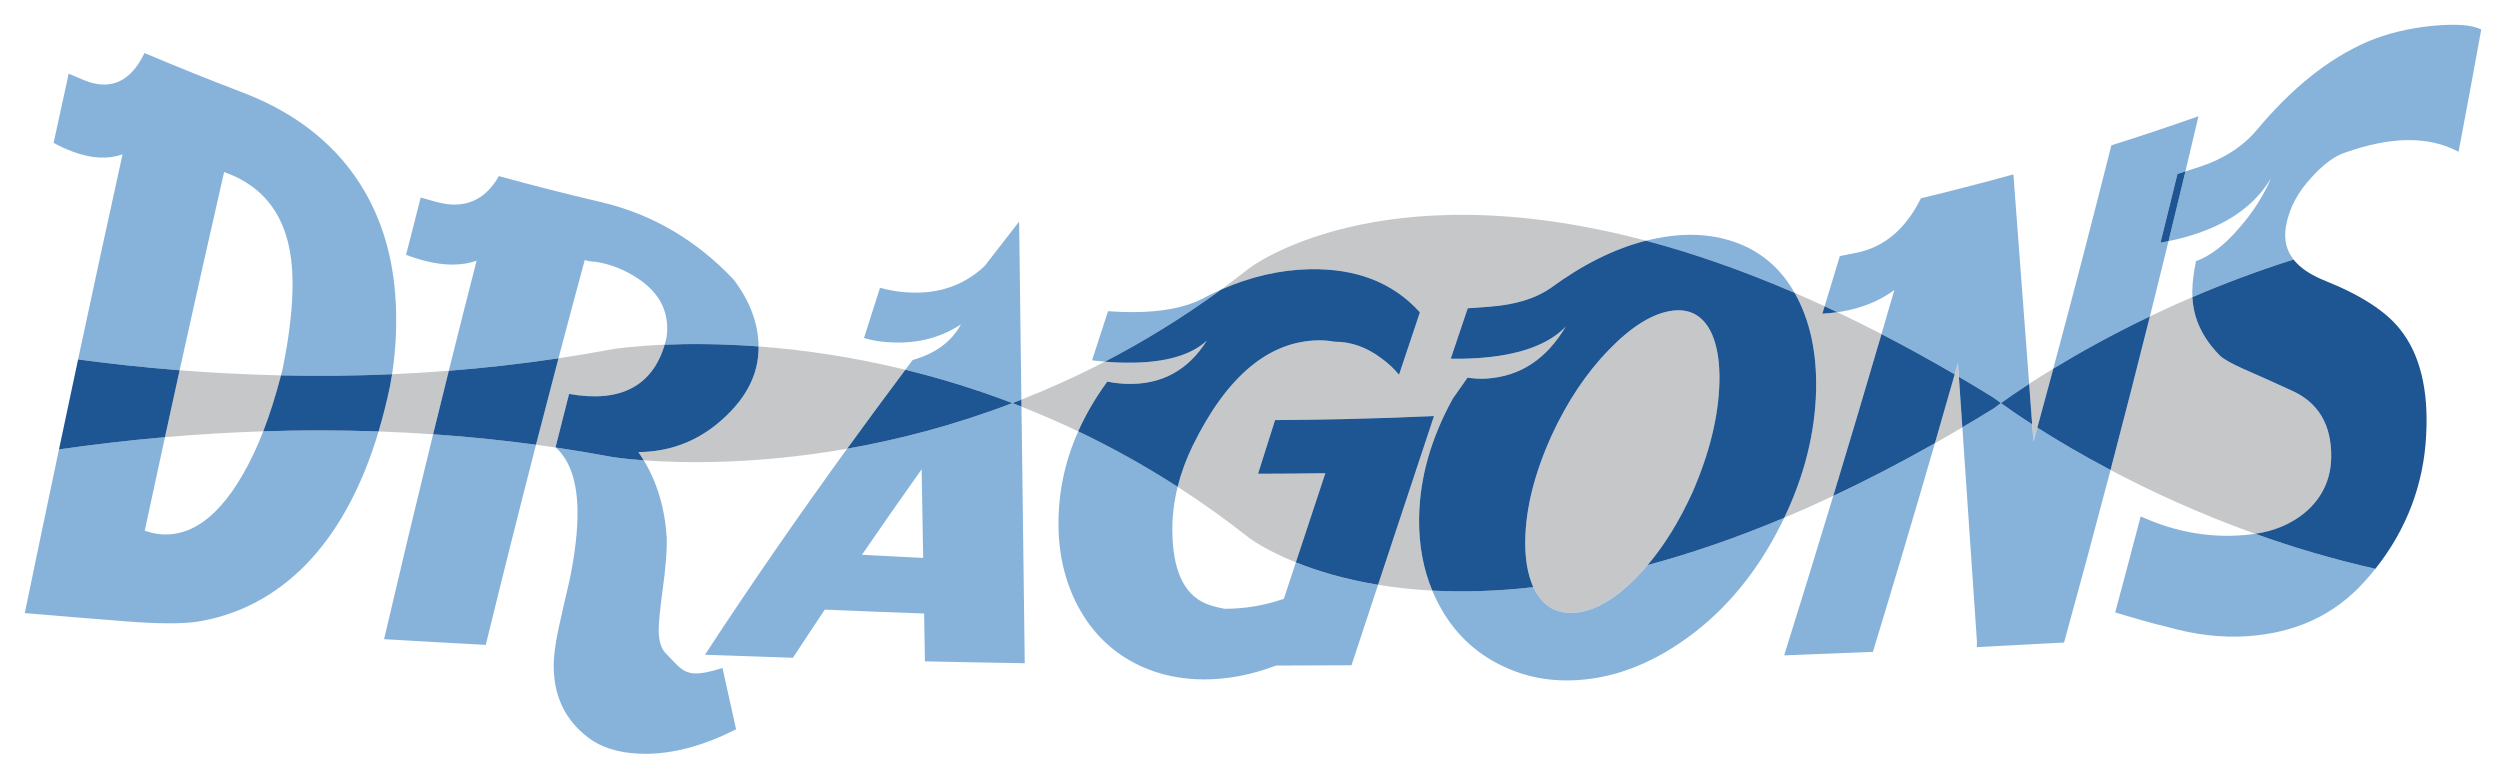 <?xml version="1.0" encoding="utf-8"?>
<!-- Generator: Adobe Illustrator 17.0.0, SVG Export Plug-In . SVG Version: 6.00 Build 0)  -->
<!DOCTYPE svg PUBLIC "-//W3C//DTD SVG 1.1//EN" "http://www.w3.org/Graphics/SVG/1.1/DTD/svg11.dtd">
<svg version="1.1" id="Layer_1" xmlns="http://www.w3.org/2000/svg" xmlns:xlink="http://www.w3.org/1999/xlink" x="0px" y="0px"
	 width="200px" height="62px" viewBox="0 0 200 62" style="enable-background:new 0 0 200 62;" xml:space="preserve">
<path id="color3" style="fill:#C6C7C9;" d="M162.573,33.945c-0.081-1.081-0.161-2.16-0.24-3.237
	c0.565-0.369,1.209-0.777,1.931-1.216c-0.425,1.585-0.852,3.156-1.277,4.718C162.845,34.12,162.707,34.031,162.573,33.945z
	 M162.678,35.343c0.103-0.377,0.205-0.755,0.309-1.133c-0.142-0.09-0.279-0.179-0.413-0.265
	C162.607,34.411,162.643,34.876,162.678,35.343z M90.104,30.707c2.795,0.095,4.938-1.072,6.439-3.454
	c-1.364,1.267-3.724,1.875-7.081,1.747c-0.349-0.014-0.708-0.036-1.076-0.067c-2.255,1.169-4.488,2.175-6.676,3.038
	c0.002,0.186,0.004,0.374,0.006,0.56c1.495,0.591,3.011,1.246,4.54,1.977c0.602-1.354,1.377-2.681,2.326-3.98
	C89.109,30.63,89.616,30.689,90.104,30.707z M156.376,29.948c0.11,0.065,0.222,0.129,0.334,0.195
	c-0.025-0.366-0.051-0.735-0.076-1.1C156.547,29.345,156.462,29.647,156.376,29.948z M13.197,34.975
	c2.548-0.221,5.173-0.383,7.864-0.469c0.517-1.334,0.989-2.825,1.418-4.476c-2.772-0.062-5.48-0.203-8.108-0.41
	C13.981,31.389,13.589,33.174,13.197,34.975z M45.525,31.514c4.115,0.735,6.669-0.638,7.649-3.939
	c-2.643,0.109-4.158,0.358-4.158,0.358c-1.453,0.271-2.898,0.514-4.337,0.73c-0.601,2.279-1.201,4.583-1.801,6.914
	c0.53,0.071,1.061,0.146,1.593,0.226c-0.009-0.009-0.018-0.017-0.026-0.025C44.806,34.347,45.165,32.926,45.525,31.514z
	 M60.686,27.714c0.03,2.317-1.083,4.366-3.325,6.208c-1.792,1.458-3.888,2.226-6.288,2.244c0.15,0.215,0.293,0.435,0.429,0.66
	c3.127,0.229,8.982,0.351,16.27-0.93c1.547-2.132,3.099-4.234,4.659-6.318C68.08,28.515,64.091,27.968,60.686,27.714z
	 M31.366,29.938c-0.05,0.325-0.105,0.65-0.166,0.974c-0.267,1.264-0.571,2.465-0.913,3.604c1.44,0.051,2.894,0.126,4.36,0.226
	c0.419-1.708,0.837-3.401,1.255-5.081C34.378,29.781,32.865,29.873,31.366,29.938z M156.376,29.948
	c-0.529,1.853-1.056,3.691-1.585,5.512c0.725-0.409,1.457-0.834,2.197-1.271c-0.093-1.351-0.186-2.7-0.278-4.046
	C156.598,30.077,156.486,30.013,156.376,29.948z M116.235,31.87c0.39-0.551,0.779-1.104,1.169-1.66
	c0.521,0.082,1.027,0.107,1.516,0.076c2.685-0.172,4.793-1.553,6.334-4.153c-1.384,1.445-3.746,2.303-7.1,2.52
	c-0.663,0.042-1.36,0.058-2.096,0.045c0.452-1.341,0.905-2.686,1.359-4.036c0.595-0.041,1.189-0.085,1.785-0.129
	c2.029-0.156,3.644-0.655,4.844-1.485c2.543-1.872,5.09-3.149,7.631-3.793c-21.502-5.707-31.739,2.205-31.739,2.205
	c-0.748,0.59-1.498,1.158-2.248,1.706c2.365-1.04,4.726-1.582,7.074-1.629c3.696-0.074,6.645,1.032,8.829,3.448
	c-0.559,1.672-1.117,3.337-1.671,4.998c-0.415-0.51-0.884-0.948-1.405-1.315c-1.183-0.897-2.44-1.337-3.771-1.333
	c-0.421-0.081-0.858-0.116-1.314-0.108c-3.923,0.08-7.276,2.85-10.007,8.415c-0.537,1.104-0.94,2.206-1.213,3.302
	c1.91,1.231,3.823,2.591,5.727,4.093c0,0,1.229,0.949,3.729,1.953c0.781-2.373,1.566-4.75,2.357-7.132
	c-1.795,0.026-3.588,0.041-5.383,0.043c0.453-1.431,0.907-2.861,1.362-4.294c1.814-0.011,3.629-0.036,5.443-0.077
	c0.017,0,0.034-0.001,0.052-0.001c2.407-0.054,4.813-0.135,7.219-0.244c-1.504,4.538-2.995,9.032-4.474,13.499
	c1.318,0.217,2.764,0.381,4.34,0.465c-0.721-1.733-1.076-3.641-1.057-5.729C113.559,38.288,114.456,35.093,116.235,31.87z
	 M125.809,49.031c1.549-0.051,3.206-0.938,4.979-2.712c0.349-0.35,0.69-0.721,1.021-1.112c-3.313,0.886-6.359,1.449-9.145,1.767
	C123.336,48.387,124.38,49.079,125.809,49.031z M135.398,39.385c1.376-3.156,2.098-6.131,2.155-8.846
	c0.033-1.521-0.164-2.791-0.591-3.801c-0.661-1.455-1.724-2.07-3.183-1.879c-1.566,0.204-3.255,1.259-5.061,3.116
	c-1.806,1.858-3.339,4.145-4.596,6.88c-1.366,3.026-2.063,5.802-2.103,8.384c-0.021,1.445,0.184,2.671,0.618,3.678
	c0.01,0.02,0.02,0.039,0.027,0.058c2.785-0.317,5.832-0.881,9.145-1.767C133.157,43.614,134.355,41.676,135.398,39.385z
	 M186.496,36.541c0.025-2.56-1.031-4.351-3.169-5.3c-1.303-0.603-2.605-1.187-3.91-1.755c-0.901-0.409-1.502-0.743-1.801-1.014
	c-1.395-1.401-2.138-2.95-2.225-4.703c-1.19,0.51-2.324,1.027-3.398,1.542c-1.047,4.176-2.097,8.272-3.151,12.291
	c3.19,1.684,7.102,3.501,11.577,5.104c1.541-0.232,2.859-0.784,3.952-1.678C185.771,39.853,186.477,38.34,186.496,36.541z
	 M146.989,24.976c-0.39,0.056-0.791,0.096-1.2,0.12c0.061-0.198,0.12-0.398,0.181-0.597c-0.811-0.374-1.611-0.732-2.4-1.072
	c0.004,0.008,0.01,0.015,0.014,0.022c1.208,2.139,1.773,4.744,1.704,7.769c-0.08,3.389-0.931,6.83-2.549,10.205
	c1.277-0.537,2.586-1.12,3.921-1.749c1.285-4.237,2.572-8.551,3.859-12.95C149.32,26.106,148.145,25.523,146.989,24.976z"/>
<path id="color2" style="fill:#87B3DB;" d="M30.287,34.517c-1.36,4.54-3.319,8.105-5.879,10.718
	c-2.402,2.416-5.268,3.957-8.589,4.495c-1.187,0.184-3.105,0.185-5.752-0.022c-2.698-0.211-5.393-0.432-8.085-0.661
	c0.923-4.457,1.834-8.819,2.735-13.092c2.713-0.391,5.545-0.726,8.479-0.98c-0.537,2.463-1.076,4.955-1.618,7.48
	c0.371,0.131,0.726,0.217,1.064,0.261c2.938,0.373,5.499-1.889,7.655-6.424c0.264-0.56,0.518-1.155,0.763-1.786
	C24.06,34.409,27.142,34.406,30.287,34.517z M17.929,13.765c3.561,1.253,5.398,4.081,5.473,8.61c0.034,2.013-0.229,4.37-0.789,7.125
	c-0.045,0.179-0.089,0.356-0.135,0.53c2.896,0.064,5.863,0.038,8.888-0.092c0.249-1.622,0.356-3.262,0.322-4.935
	c-0.076-3.699-0.901-6.857-2.464-9.601c-2.084-3.637-5.376-6.31-9.832-8.012c-2.626-0.999-5.238-2.049-7.832-3.149
	c0,0.02,0,0.042,0,0.061c0-0.019,0-0.041,0-0.061c-1.093,2.283-2.713,3.053-4.839,2.17C6.329,6.248,5.92,6.076,5.496,5.896
	C5.095,7.723,4.692,9.567,4.287,11.43c0.524,0.284,1.032,0.516,1.525,0.7c1.509,0.563,2.842,0.623,3.991,0.22
	c-1.171,5.315-2.356,10.78-3.557,16.405c2.609,0.35,5.322,0.644,8.123,0.865C15.568,24.186,16.752,18.905,17.929,13.765z
	 M44.472,35.803c1.096,1.003,1.672,2.627,1.726,4.903c0.038,1.585-0.174,3.48-0.633,5.714c-0.31,1.305-0.604,2.595-0.882,3.867
	c-0.277,1.273-0.405,2.34-0.385,3.191c0.058,2.49,1.113,4.451,3.164,5.812c1.111,0.683,2.505,1.015,4.182,1.014
	c2.292,0,4.706-0.677,7.244-1.96c-0.362-1.628-0.725-3.263-1.088-4.906c-0.953,0.306-1.685,0.453-2.199,0.437
	c-0.48-0.015-0.895-0.182-1.245-0.505c-0.034-0.002-0.402-0.369-1.104-1.113c-0.351-0.356-0.536-0.944-0.555-1.758
	c-0.013-0.563,0.096-1.707,0.329-3.423c0.233-1.715,0.339-3.051,0.316-4.017c-0.147-2.388-0.762-4.453-1.841-6.234
	c-1.598-0.117-2.484-0.262-2.484-0.262C47.494,36.278,45.979,36.025,44.472,35.803z M46.78,20.802
	c0.173,0.07,0.467,0.117,0.881,0.142c1.21,0.192,2.341,0.645,3.395,1.349c1.509,1.012,2.284,2.289,2.321,3.874
	c0.007,0.312-0.02,0.632-0.081,0.963c-0.038,0.153-0.079,0.3-0.122,0.446c1.945-0.081,4.5-0.085,7.511,0.139
	c0-0.022,0-0.045,0-0.066c-0.041-1.835-0.702-3.575-1.983-5.271c-2.972-3.154-6.521-5.246-10.616-6.21
	c-2.736-0.642-5.462-1.335-8.177-2.08c-1.108,1.955-2.771,2.679-4.98,2.07c-0.409-0.113-0.833-0.232-1.273-0.356
	c-0.39,1.515-0.779,3.042-1.169,4.582c0.544,0.208,1.07,0.375,1.581,0.502c1.562,0.391,2.917,0.371,4.06-0.028
	c-0.742,2.892-1.483,5.827-2.226,8.805c2.885-0.226,5.814-0.554,8.777-0.998C45.379,26.011,46.079,23.39,46.78,20.802z
	 M30.726,51.133c2.71,0.162,5.422,0.313,8.136,0.457c1.34-5.478,2.678-10.809,4.018-16.013c-2.778-0.375-5.525-0.649-8.231-0.835
	C33.344,40.06,32.038,45.518,30.726,51.133z M80.994,32.248c0.24,0.093,0.482,0.187,0.724,0.281
	c0.087,6.844,0.174,13.686,0.262,20.529c-2.663-0.042-5.324-0.092-7.985-0.151c-0.021-1.277-0.044-2.553-0.066-3.829
	c-2.649-0.09-5.297-0.194-7.943-0.311c-0.852,1.272-1.702,2.558-2.55,3.855c-2.347-0.074-4.693-0.155-7.038-0.243
	c3.763-5.758,7.549-11.208,11.373-16.483C71.813,35.186,76.294,34.044,80.994,32.248z M73.853,44.635
	c-0.041-2.365-0.081-4.728-0.122-7.093c-1.6,2.252-3.19,4.529-4.775,6.84C70.587,44.474,72.219,44.557,73.853,44.635z M81.711,31.97
	c-0.061-4.748-0.122-9.497-0.181-14.246c-0.923,1.185-1.843,2.372-2.761,3.562c-1.766,1.659-4.01,2.369-6.739,2.055
	c-0.525-0.061-1.068-0.166-1.629-0.316c-0.429,1.333-0.856,2.672-1.282,4.016c0.488,0.144,0.977,0.241,1.464,0.294
	c2.436,0.263,4.532-0.216,6.293-1.388c-0.745,1.38-2.033,2.337-3.862,2.852c-0.195,0.26-0.39,0.521-0.585,0.781
	c2.731,0.667,5.604,1.539,8.564,2.669C81.232,32.157,81.472,32.065,81.711,31.97z M102.708,47.905
	c-1.553,0.537-3.138,0.802-4.757,0.797c-0.69-0.14-1.19-0.28-1.5-0.42c-1.76-0.754-2.649-2.715-2.664-5.866
	c-0.006-1.152,0.137-2.31,0.426-3.472c-2.668-1.72-5.331-3.188-7.954-4.438c-1.084,2.437-1.608,4.961-1.58,7.568
	c0.028,2.543,0.624,4.825,1.781,6.824c1.158,2,2.789,3.479,4.892,4.435c1.518,0.675,3.168,1.015,4.956,1.02
	c1.89,0.005,3.814-0.363,5.775-1.108c2.014-0.004,4.025-0.012,6.037-0.024c0.706-2.14,1.413-4.285,2.125-6.435
	c-2.749-0.453-4.938-1.135-6.577-1.794C103.348,45.962,103.027,46.935,102.708,47.905z M95.955,24.017
	c-1.719,0.794-4.155,1.109-7.313,0.88c-0.427,1.308-0.853,2.619-1.279,3.93c0.35,0.043,0.69,0.078,1.024,0.106
	c3.078-1.597,6.198-3.501,9.304-5.767C97.112,23.419,96.534,23.703,95.955,24.017z M130.788,46.319
	c-1.773,1.773-3.431,2.661-4.979,2.712c-1.429,0.048-2.473-0.645-3.144-2.058c-2.997,0.344-5.689,0.401-8.081,0.275
	c0.219,0.531,0.473,1.046,0.764,1.545c1.234,2.125,2.979,3.68,5.233,4.66c1.537,0.68,3.196,1.012,4.981,0.981
	c3.157-0.056,6.282-1.146,9.384-3.382c3.102-2.234,5.607-5.255,7.515-9.066c0.095-0.188,0.188-0.376,0.277-0.563
	c-3.922,1.649-7.561,2.883-10.929,3.783C131.479,45.599,131.137,45.97,130.788,46.319z M138.367,19.23
	c-1.584-0.478-3.281-0.567-5.096-0.296c-0.531,0.079-1.063,0.187-1.594,0.322c3.641,0.965,7.603,2.322,11.892,4.172
	C142.362,21.298,140.629,19.916,138.367,19.23z M142.734,52.431c2.366-0.087,4.733-0.18,7.098-0.28
	c1.65-5.427,3.306-10.984,4.959-16.69c-2.822,1.597-5.532,2.994-8.132,4.215C145.349,44.005,144.039,48.253,142.734,52.431z
	 M147.391,24.913c1.585-0.277,2.971-0.843,4.155-1.709c-0.343,1.18-0.685,2.354-1.027,3.521c1.897,0.98,3.85,2.052,5.857,3.223
	c0.086-0.301,0.171-0.603,0.258-0.905c0.025,0.365,0.051,0.734,0.076,1.1c0.915,0.538,1.843,1.095,2.781,1.675
	c0,0,0.199,0.153,0.583,0.431c0.478-0.344,1.239-0.876,2.259-1.539c-0.421-5.642-0.842-11.228-1.261-16.759
	c-2.457,0.68-4.923,1.318-7.4,1.914c-1.221,2.471-2.948,3.917-5.191,4.365c-0.415,0.083-0.847,0.169-1.295,0.256
	c-0.407,1.346-0.813,2.684-1.217,4.014c0.339,0.156,0.678,0.315,1.02,0.477C147.125,24.957,147.258,24.935,147.391,24.913z
	 M173.482,19.293c-0.214,0.045-0.429,0.086-0.646,0.124c0.453-1.818,0.907-3.651,1.358-5.501c0.217-0.068,0.429-0.135,0.638-0.202
	c0.349-1.461,0.698-2.933,1.047-4.415c-2.313,0.815-4.637,1.591-6.971,2.329c-1.541,6.122-3.09,12.072-4.645,17.865
	c2.018-1.229,4.627-2.696,7.729-4.181C172.491,23.323,172.987,21.317,173.482,19.293z M162.678,35.343
	c-0.035-0.467-0.07-0.932-0.105-1.397c-1.142-0.736-1.985-1.326-2.499-1.697c-0.384,0.277-0.583,0.433-0.583,0.433
	c-0.843,0.52-1.677,1.022-2.503,1.508c0.39,5.66,0.779,11.369,1.167,17.132c-0.002,0.149-0.006,0.299-0.01,0.447
	c2.328-0.115,4.656-0.238,6.981-0.367c1.242-4.501,2.481-9.098,3.716-13.799c-2.369-1.252-4.342-2.429-5.855-3.392
	C162.883,34.588,162.78,34.966,162.678,35.343z M174.906,18.946c3.2-0.901,5.455-2.466,6.78-4.694
	c-0.618,1.431-1.469,2.766-2.557,3.991c-1.153,1.359-2.307,2.233-3.452,2.653c-0.184,0.895-0.282,1.69-0.294,2.39
	c-0.002,0.163,0,0.323,0.008,0.482c2.471-1.06,5.179-2.089,8.09-3.007c-0.587-0.75-0.788-1.639-0.6-2.682
	c0.252-1.428,0.95-2.732,2.09-3.942c0.938-1.024,1.837-1.683,2.696-1.951c3.574-1.247,6.566-1.346,9.018-0.044
	c0.61-3.215,1.216-6.474,1.814-9.78c-0.711-0.371-1.99-0.469-3.842-0.303c-2.014,0.2-3.777,0.64-5.286,1.291
	c-3.149,1.363-6.09,3.768-8.825,7.046c-1.148,1.354-2.692,2.341-4.638,2.972c-0.346,0.11-0.704,0.226-1.076,0.345
	c-0.45,1.876-0.899,3.735-1.351,5.579C173.967,19.193,174.441,19.079,174.906,18.946z M180.137,42.743
	c-3.09,0.38-6.052-0.145-8.882-1.432c-0.679,2.592-1.358,5.152-2.041,7.682c1.795,0.541,3.183,0.934,4.167,1.159
	c2.167,0.617,4.292,0.882,6.369,0.746c3.815-0.248,6.959-1.646,9.419-4.38c0.301-0.333,0.587-0.67,0.86-1.014
	c-3.423-0.771-6.641-1.738-9.61-2.8C180.326,42.719,180.231,42.732,180.137,42.743z"/>
<path id="color1" style="fill:#1E5593;" d="M13.197,34.975c-2.934,0.255-5.766,0.59-8.479,0.98c0.513-2.43,1.022-4.829,1.529-7.2
	c2.609,0.35,5.322,0.644,8.123,0.865C13.981,31.389,13.589,33.174,13.197,34.975z M31.366,29.938
	c-3.025,0.131-5.992,0.156-8.888,0.092c-0.429,1.65-0.901,3.142-1.418,4.476c3-0.097,6.082-0.1,9.227,0.011
	c0.342-1.14,0.646-2.341,0.913-3.604C31.261,30.588,31.316,30.263,31.366,29.938z M57.36,33.922
	c2.243-1.842,3.355-3.891,3.325-6.208c-3.012-0.224-5.566-0.219-7.511-0.139c-0.98,3.301-3.534,4.674-7.649,3.939
	c-0.36,1.412-0.72,2.833-1.08,4.264c0.009,0.008,0.018,0.017,0.026,0.025c1.507,0.223,3.022,0.476,4.544,0.762
	c0,0,0.886,0.144,2.484,0.262c-0.136-0.226-0.278-0.445-0.429-0.66C53.473,36.148,55.568,35.38,57.36,33.922z M35.903,29.662
	c-0.418,1.68-0.836,3.373-1.255,5.081c2.706,0.185,5.454,0.46,8.231,0.835c0.6-2.33,1.2-4.634,1.801-6.914
	C41.717,29.107,38.788,29.436,35.903,29.662z M72.43,29.579c-1.56,2.083-3.112,4.186-4.659,6.318
	c4.042-0.711,8.523-1.853,13.224-3.649C78.034,31.118,75.161,30.246,72.43,29.579z M80.994,32.248
	c0.24,0.093,0.482,0.187,0.724,0.281c-0.002-0.186-0.004-0.373-0.006-0.56C81.472,32.065,81.232,32.157,80.994,32.248z
	 M95.425,35.643c2.731-5.566,6.085-8.335,10.007-8.415c0.456-0.008,0.894,0.027,1.314,0.108c1.33-0.005,2.588,0.436,3.771,1.333
	c0.521,0.367,0.99,0.805,1.405,1.315c0.554-1.661,1.112-3.326,1.671-4.998c-2.185-2.416-5.133-3.522-8.829-3.448
	c-2.348,0.048-4.708,0.589-7.074,1.629c-3.106,2.266-6.226,4.169-9.304,5.767c0.368,0.031,0.727,0.053,1.076,0.067
	c3.357,0.129,5.717-0.48,7.081-1.747c-1.501,2.382-3.645,3.549-6.439,3.454c-0.489-0.018-0.996-0.077-1.521-0.181
	c-0.95,1.3-1.724,2.626-2.326,3.98c2.623,1.251,5.286,2.719,7.954,4.438C94.485,37.849,94.888,36.747,95.425,35.643z
	 M107.499,33.529c-0.018,0-0.034,0.001-0.052,0.001c-1.815,0.041-3.629,0.066-5.443,0.077c-0.455,1.433-0.909,2.863-1.362,4.294
	c1.795-0.002,3.588-0.017,5.383-0.043c-0.791,2.382-1.576,4.759-2.357,7.132c1.64,0.659,3.828,1.341,6.577,1.794
	c1.479-4.467,2.97-8.961,4.474-13.499C112.313,33.395,109.906,33.476,107.499,33.529z M143.583,23.449
	c-0.004-0.007-0.01-0.014-0.014-0.022c-4.289-1.85-8.251-3.207-11.892-4.172c-2.541,0.645-5.088,1.922-7.631,3.793
	c-1.2,0.83-2.814,1.329-4.844,1.485c-0.596,0.044-1.19,0.089-1.785,0.129c-0.454,1.35-0.907,2.694-1.359,4.036
	c0.735,0.013,1.433-0.003,2.096-0.045c3.354-0.217,5.716-1.075,7.1-2.52c-1.541,2.601-3.649,3.982-6.334,4.153
	c-0.488,0.031-0.994,0.006-1.516-0.076c-0.39,0.555-0.779,1.108-1.169,1.66c-1.779,3.223-2.677,6.418-2.708,9.649
	c-0.02,2.089,0.336,3.996,1.057,5.729c2.392,0.126,5.084,0.068,8.081-0.275c-0.008-0.019-0.018-0.038-0.027-0.058
	c-0.435-1.007-0.64-2.232-0.618-3.678c0.039-2.582,0.736-5.357,2.103-8.384c1.257-2.735,2.79-5.022,4.596-6.88
	c1.807-1.857,3.495-2.913,5.061-3.116c1.459-0.191,2.521,0.425,3.183,1.879c0.427,1.011,0.624,2.28,0.591,3.801
	c-0.058,2.715-0.779,5.689-2.155,8.846c-1.043,2.291-2.24,4.229-3.588,5.822c3.367-0.9,7.007-2.134,10.929-3.783
	c1.618-3.376,2.469-6.816,2.549-10.205C145.356,28.193,144.791,25.588,143.583,23.449z M164.264,29.492
	c-0.425,1.585-0.852,3.156-1.277,4.718c1.514,0.963,3.486,2.14,5.855,3.392c1.055-4.019,2.105-8.114,3.151-12.291
	C168.891,26.796,166.281,28.263,164.264,29.492z M160.074,32.248c-0.384-0.277-0.583-0.431-0.583-0.431
	c-0.938-0.58-1.866-1.137-2.781-1.675c0.093,1.346,0.185,2.695,0.278,4.046c0.826-0.485,1.66-0.988,2.503-1.508
	C159.491,32.681,159.69,32.525,160.074,32.248z M146.989,24.976c-0.342-0.162-0.681-0.321-1.02-0.477
	c-0.061,0.199-0.12,0.399-0.181,0.597C146.198,25.072,146.6,25.032,146.989,24.976z M162.573,33.945
	c-0.081-1.081-0.161-2.16-0.24-3.237c-1.019,0.663-1.781,1.196-2.259,1.539C160.588,32.619,161.432,33.209,162.573,33.945z
	 M150.519,26.725c-1.287,4.399-2.574,8.712-3.859,12.95c2.6-1.221,5.31-2.618,8.132-4.215c0.529-1.821,1.056-3.659,1.585-5.512
	C154.368,28.777,152.416,27.705,150.519,26.725z M191.98,26.313c-1.091-1.378-3.057-2.679-5.906-3.825
	c-1.19-0.466-2.053-1.037-2.592-1.726c-2.911,0.918-5.619,1.947-8.09,3.007c0.087,1.753,0.829,3.301,2.225,4.703
	c0.299,0.271,0.899,0.605,1.801,1.014c1.305,0.569,2.607,1.152,3.91,1.755c2.138,0.949,3.194,2.74,3.169,5.3
	c-0.02,1.799-0.725,3.312-2.125,4.486c-1.093,0.894-2.411,1.445-3.952,1.678c2.97,1.062,6.188,2.029,9.61,2.8
	c2.518-3.166,3.861-6.789,4.059-10.636C194.304,31.198,193.596,28.297,191.98,26.313z M172.837,19.417
	c0.217-0.038,0.432-0.08,0.646-0.124c0.451-1.844,0.9-3.703,1.351-5.579c-0.209,0.067-0.421,0.134-0.638,0.202
	C173.744,15.766,173.29,17.599,172.837,19.417z"/>
</svg>
